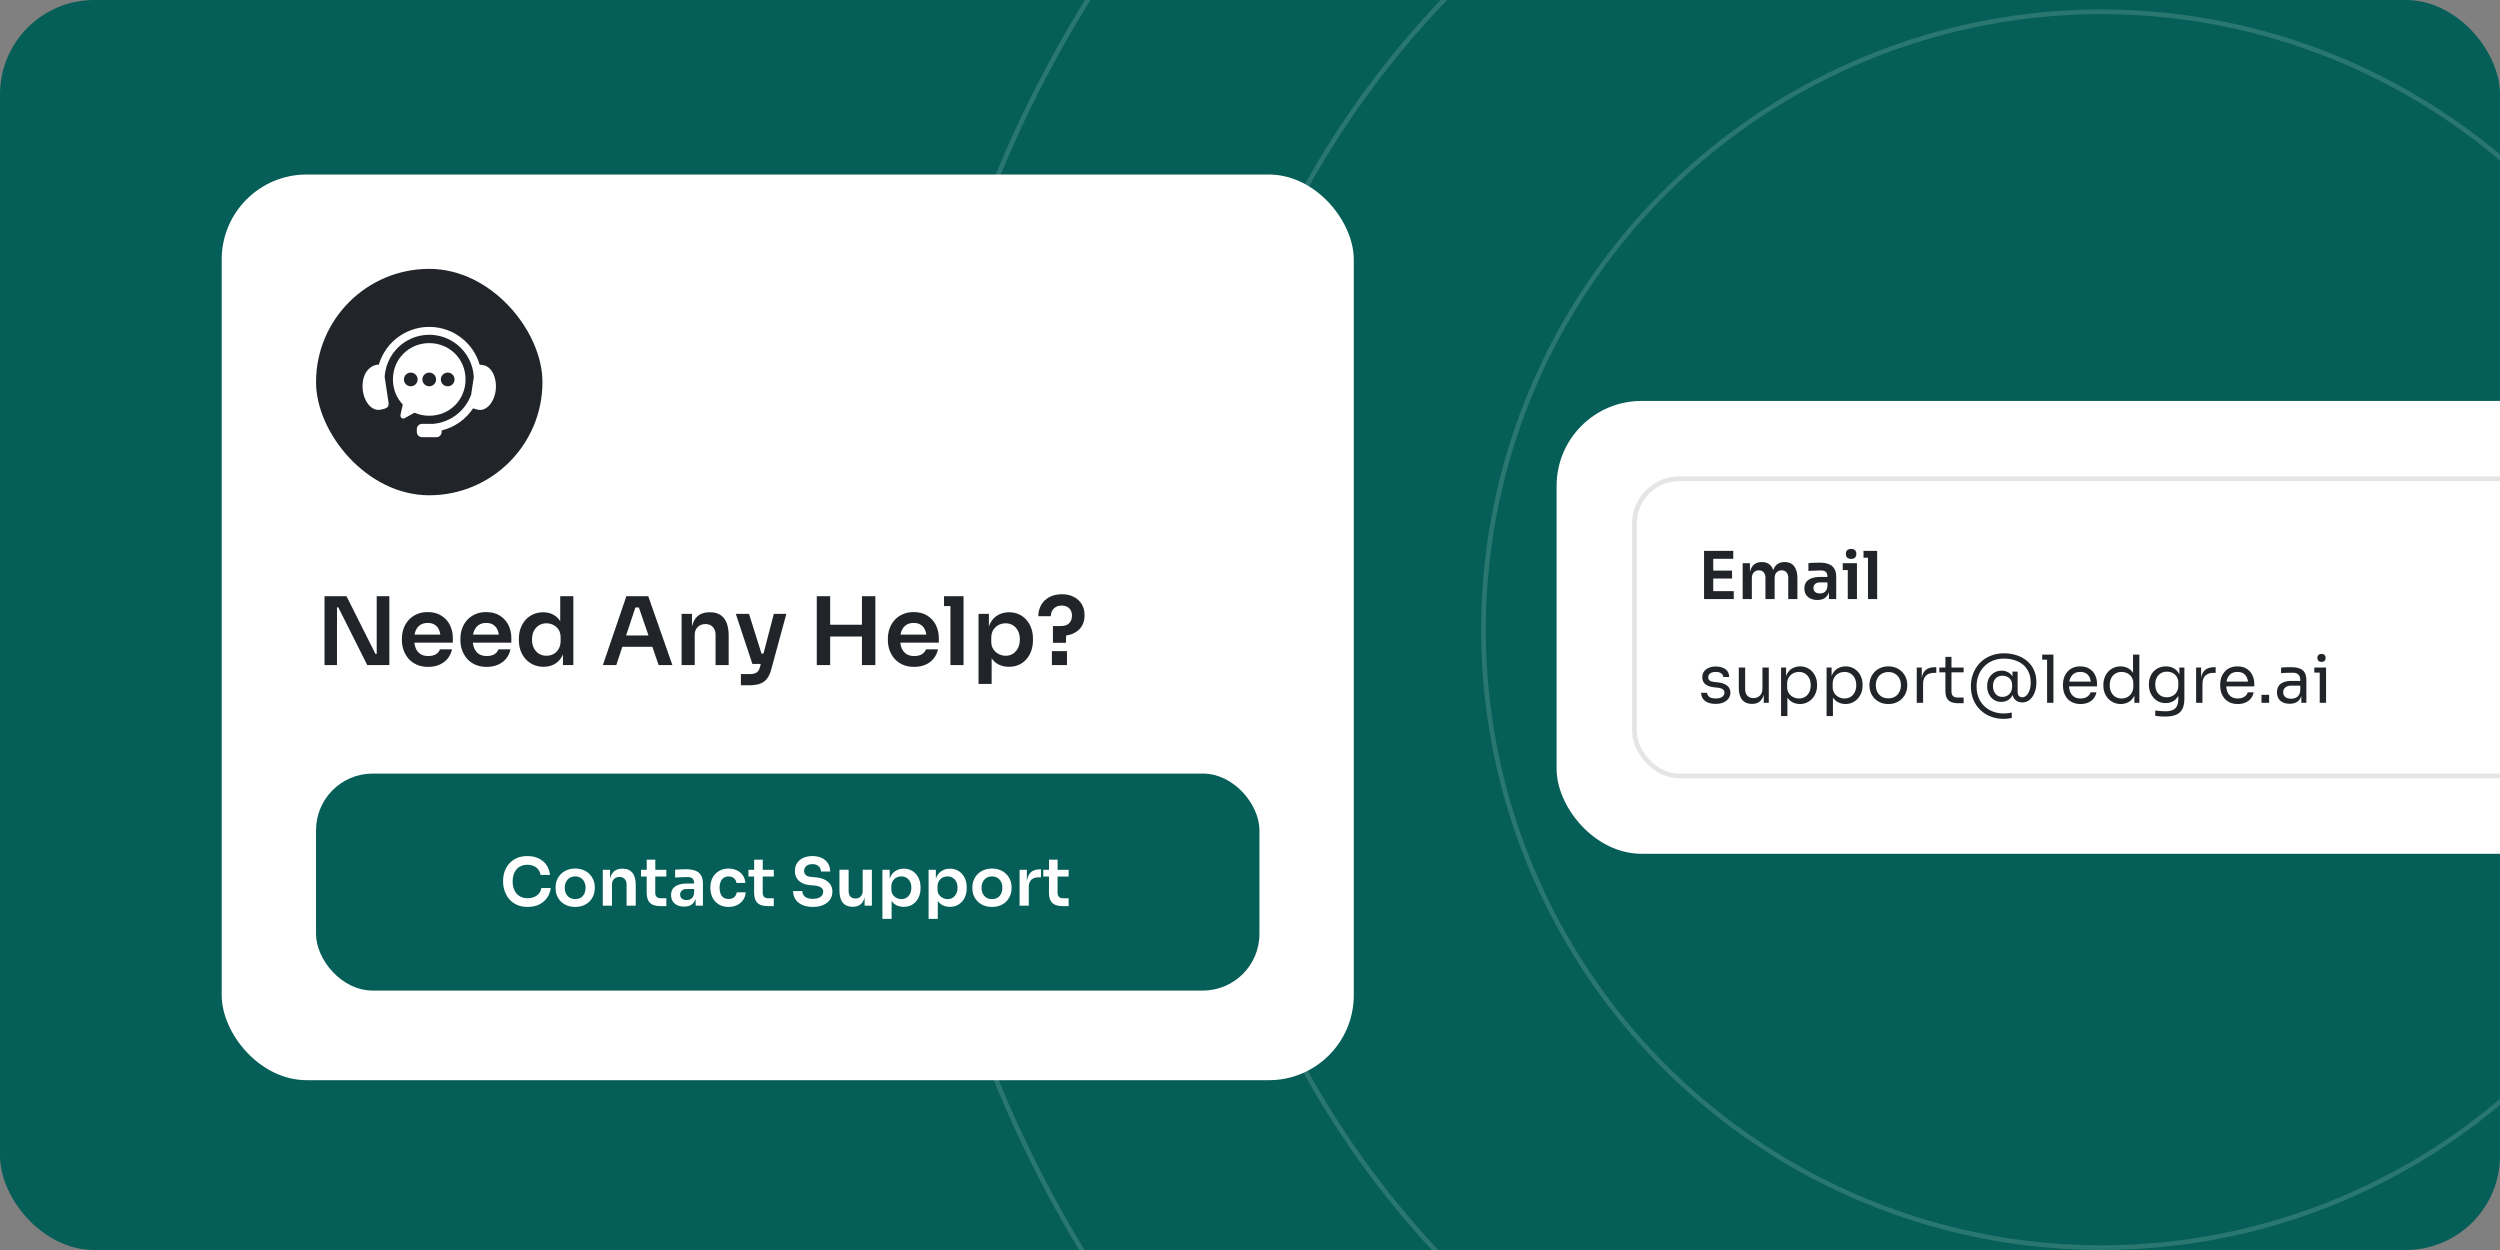 <svg width="530" height="265" viewBox="0 0 530 265" fill="none" xmlns="http://www.w3.org/2000/svg">
<rect x="0" y="0" width="530" height="265" fill="#808080" stroke="none"/>
<g clip-path="url(#clip0_1496_24069)">
<rect width="530" height="265" rx="20" fill="#055E57"/>
<circle cx="445.5" cy="133.5" r="131" stroke="white" stroke-opacity="0.15"/>
<circle cx="445.5" cy="133.5" r="193" stroke="white" stroke-opacity="0.15"/>
<circle cx="445.5" cy="133.5" r="253" stroke="white" stroke-opacity="0.15"/>
<rect x="47" y="37" width="240" height="192" rx="18" fill="white"/>
<rect x="67" y="57" width="48" height="48" rx="24" fill="#212529"/>
<path fill-rule="evenodd" clip-rule="evenodd" d="M91.364 69.307C89.09 69.231 86.792 69.852 84.809 71.176C82.581 72.665 81.024 74.863 80.306 77.32C80.109 77.296 79.871 77.307 79.59 77.387C78.538 77.685 77.748 78.546 77.392 79.305C76.931 80.294 76.736 81.602 76.942 82.952C77.145 84.297 77.714 85.407 78.425 86.096C79.138 86.785 79.944 87.009 80.743 86.841C81.935 86.586 82.525 86.396 82.359 85.286L81.551 79.907C81.714 76.996 83.221 74.255 85.742 72.57C89.116 70.316 93.54 70.46 96.758 72.931C98.997 74.648 100.297 77.22 100.447 79.92L99.883 83.683C98.623 87.129 95.501 89.516 91.888 89.855H89.483C88.862 89.855 88.362 90.355 88.362 90.975V91.566C88.362 92.187 88.862 92.686 89.483 92.686H92.516C93.136 92.686 93.634 92.187 93.634 91.566V91.257C96.359 90.592 98.736 88.918 100.285 86.583L101.257 86.841C102.047 87.046 102.862 86.785 103.575 86.096C104.286 85.407 104.854 84.298 105.059 82.952C105.264 81.602 105.064 80.296 104.608 79.305C104.151 78.315 103.469 77.685 102.682 77.46C102.353 77.365 101.995 77.33 101.688 77.32C101.04 75.098 99.705 73.077 97.78 71.602C95.888 70.15 93.638 69.382 91.364 69.307Z" fill="white"/>
<path fill-rule="evenodd" clip-rule="evenodd" d="M94.914 78.987C95.716 78.987 96.365 79.636 96.367 80.44C96.365 81.242 95.716 81.894 94.914 81.894C94.11 81.894 93.458 81.242 93.458 80.44C93.458 79.637 94.11 78.987 94.914 78.987ZM90.999 78.987C91.803 78.987 92.453 79.636 92.453 80.44C92.453 81.242 91.803 81.894 90.999 81.894C90.195 81.894 89.545 81.242 89.545 80.44C89.545 79.637 90.195 78.987 90.999 78.987ZM87.086 78.987C87.888 78.987 88.539 79.636 88.539 80.44C88.539 81.242 87.888 81.894 87.086 81.894C86.282 81.894 85.632 81.242 85.632 80.44C85.632 79.637 86.282 78.987 87.086 78.987ZM90.999 72.742C86.736 72.742 83.301 76.064 83.301 80.44C83.301 82.542 84.095 84.399 85.39 85.762L84.93 87.822C84.779 88.499 85.249 88.955 85.858 88.616L87.869 87.494C88.825 87.909 89.882 88.138 90.999 88.138C95.264 88.138 98.697 84.818 98.697 80.44C98.697 76.064 95.264 72.742 90.999 72.742Z" fill="white"/>
<path d="M68.8 141V126.4H73.46L79.6 138.64H80.26L79.86 139V126.4H82.54V141H77.86L71.72 128.76H71.04L71.44 128.4V141H68.8ZM90.784 141.38C89.85 141.38 89.03 141.22 88.324 140.9C87.63 140.58 87.05 140.153 86.584 139.62C86.13 139.073 85.784 138.467 85.544 137.8C85.317 137.133 85.204 136.453 85.204 135.76V135.38C85.204 134.66 85.317 133.967 85.544 133.3C85.784 132.62 86.13 132.02 86.584 131.5C87.05 130.967 87.624 130.547 88.304 130.24C88.984 129.92 89.77 129.76 90.664 129.76C91.837 129.76 92.817 130.02 93.604 130.54C94.404 131.047 95.004 131.72 95.404 132.56C95.804 133.387 96.004 134.28 96.004 135.24V136.24H86.384V134.54H94.264L93.404 135.38C93.404 134.687 93.304 134.093 93.104 133.6C92.904 133.107 92.597 132.727 92.184 132.46C91.784 132.193 91.277 132.06 90.664 132.06C90.05 132.06 89.53 132.2 89.104 132.48C88.677 132.76 88.35 133.167 88.124 133.7C87.91 134.22 87.804 134.847 87.804 135.58C87.804 136.26 87.91 136.867 88.124 137.4C88.337 137.92 88.664 138.333 89.104 138.64C89.544 138.933 90.104 139.08 90.784 139.08C91.464 139.08 92.017 138.947 92.444 138.68C92.87 138.4 93.144 138.06 93.264 137.66H95.824C95.664 138.407 95.357 139.06 94.904 139.62C94.45 140.18 93.87 140.613 93.164 140.92C92.47 141.227 91.677 141.38 90.784 141.38ZM103.186 141.38C102.253 141.38 101.433 141.22 100.726 140.9C100.033 140.58 99.453 140.153 98.986 139.62C98.533 139.073 98.186 138.467 97.946 137.8C97.719 137.133 97.606 136.453 97.606 135.76V135.38C97.606 134.66 97.719 133.967 97.946 133.3C98.186 132.62 98.533 132.02 98.986 131.5C99.453 130.967 100.026 130.547 100.706 130.24C101.386 129.92 102.173 129.76 103.066 129.76C104.239 129.76 105.219 130.02 106.006 130.54C106.806 131.047 107.406 131.72 107.806 132.56C108.206 133.387 108.406 134.28 108.406 135.24V136.24H98.786V134.54H106.666L105.806 135.38C105.806 134.687 105.706 134.093 105.506 133.6C105.306 133.107 104.999 132.727 104.586 132.46C104.186 132.193 103.679 132.06 103.066 132.06C102.453 132.06 101.933 132.2 101.506 132.48C101.079 132.76 100.753 133.167 100.526 133.7C100.313 134.22 100.206 134.847 100.206 135.58C100.206 136.26 100.313 136.867 100.526 137.4C100.739 137.92 101.066 138.333 101.506 138.64C101.946 138.933 102.506 139.08 103.186 139.08C103.866 139.08 104.419 138.947 104.846 138.68C105.273 138.4 105.546 138.06 105.666 137.66H108.226C108.066 138.407 107.759 139.06 107.306 139.62C106.853 140.18 106.273 140.613 105.566 140.92C104.873 141.227 104.079 141.38 103.186 141.38ZM115.228 141.36C114.468 141.36 113.768 141.22 113.128 140.94C112.488 140.66 111.935 140.267 111.468 139.76C111.002 139.253 110.642 138.667 110.388 138C110.135 137.32 110.008 136.587 110.008 135.8V135.38C110.008 134.607 110.128 133.88 110.368 133.2C110.622 132.52 110.968 131.927 111.408 131.42C111.862 130.913 112.402 130.52 113.028 130.24C113.668 129.947 114.375 129.8 115.148 129.8C116.002 129.8 116.748 129.987 117.388 130.36C118.042 130.72 118.562 131.267 118.948 132C119.335 132.733 119.548 133.653 119.588 134.76L118.768 133.8V126.4H121.548V141H119.348V136.38H119.828C119.788 137.487 119.562 138.413 119.148 139.16C118.735 139.893 118.188 140.447 117.508 140.82C116.842 141.18 116.082 141.36 115.228 141.36ZM115.848 139.02C116.395 139.02 116.895 138.9 117.348 138.66C117.802 138.407 118.162 138.047 118.428 137.58C118.708 137.1 118.848 136.54 118.848 135.9V135.1C118.848 134.46 118.708 133.927 118.428 133.5C118.148 133.06 117.782 132.727 117.328 132.5C116.875 132.26 116.382 132.14 115.848 132.14C115.248 132.14 114.715 132.287 114.248 132.58C113.795 132.86 113.435 133.26 113.168 133.78C112.915 134.3 112.788 134.907 112.788 135.6C112.788 136.293 112.922 136.9 113.188 137.42C113.455 137.927 113.815 138.32 114.268 138.6C114.735 138.88 115.262 139.02 115.848 139.02ZM127.809 141L132.789 126.4H137.429L142.549 141H139.629L135.289 128.34L136.309 128.78H133.809L134.849 128.34L130.649 141H127.809ZM131.289 137.12L132.189 134.72H138.109L138.989 137.12H131.289ZM144.498 141V130.14H146.698V134.8H146.498C146.498 133.693 146.645 132.773 146.938 132.04C147.231 131.293 147.665 130.733 148.238 130.36C148.825 129.987 149.551 129.8 150.418 129.8H150.538C151.831 129.8 152.811 130.22 153.478 131.06C154.145 131.887 154.478 133.127 154.478 134.78V141H151.698V134.54C151.698 133.873 151.505 133.333 151.118 132.92C150.745 132.507 150.225 132.3 149.558 132.3C148.878 132.3 148.325 132.513 147.898 132.94C147.485 133.353 147.278 133.913 147.278 134.62V141H144.498ZM157.069 145.28V142.9H159.109C159.495 142.9 159.815 142.847 160.069 142.74C160.335 142.647 160.555 142.487 160.729 142.26C160.902 142.047 161.035 141.747 161.129 141.36L164.049 130.14H166.709L163.489 141.96C163.275 142.773 162.975 143.42 162.589 143.9C162.202 144.393 161.702 144.747 161.089 144.96C160.489 145.173 159.742 145.28 158.849 145.28H157.069ZM160.449 140.76V138.56H162.769V140.76H160.449ZM159.509 140.76L155.989 130.14H158.789L162.129 140.76H159.509ZM182.735 141V126.4H185.575V141H182.735ZM173.155 141V126.4H175.995V141H173.155ZM175.475 134.94V132.44H183.255V134.94H175.475ZM193.811 141.38C192.878 141.38 192.058 141.22 191.351 140.9C190.658 140.58 190.078 140.153 189.611 139.62C189.158 139.073 188.811 138.467 188.571 137.8C188.344 137.133 188.231 136.453 188.231 135.76V135.38C188.231 134.66 188.344 133.967 188.571 133.3C188.811 132.62 189.158 132.02 189.611 131.5C190.078 130.967 190.651 130.547 191.331 130.24C192.011 129.92 192.798 129.76 193.691 129.76C194.864 129.76 195.844 130.02 196.631 130.54C197.431 131.047 198.031 131.72 198.431 132.56C198.831 133.387 199.031 134.28 199.031 135.24V136.24H189.411V134.54H197.291L196.431 135.38C196.431 134.687 196.331 134.093 196.131 133.6C195.931 133.107 195.624 132.727 195.211 132.46C194.811 132.193 194.304 132.06 193.691 132.06C193.078 132.06 192.558 132.2 192.131 132.48C191.704 132.76 191.378 133.167 191.151 133.7C190.938 134.22 190.831 134.847 190.831 135.58C190.831 136.26 190.938 136.867 191.151 137.4C191.364 137.92 191.691 138.333 192.131 138.64C192.571 138.933 193.131 139.08 193.811 139.08C194.491 139.08 195.044 138.947 195.471 138.68C195.898 138.4 196.171 138.06 196.291 137.66H198.851C198.691 138.407 198.384 139.06 197.931 139.62C197.478 140.18 196.898 140.613 196.191 140.92C195.498 141.227 194.704 141.38 193.811 141.38ZM201.493 141V126.4H204.273V141H201.493ZM200.133 128.48V126.4H204.273V128.48H200.133ZM207.447 145V130.14H209.647V134.82L209.307 134.8C209.361 133.693 209.587 132.767 209.987 132.02C210.401 131.273 210.947 130.72 211.627 130.36C212.307 129.987 213.067 129.8 213.907 129.8C214.681 129.8 215.374 129.94 215.987 130.22C216.614 130.5 217.147 130.893 217.587 131.4C218.041 131.907 218.387 132.5 218.627 133.18C218.867 133.847 218.987 134.567 218.987 135.34V135.76C218.987 136.547 218.867 137.28 218.627 137.96C218.401 138.627 218.061 139.22 217.607 139.74C217.167 140.247 216.634 140.647 216.007 140.94C215.381 141.22 214.681 141.36 213.907 141.36C213.094 141.36 212.347 141.193 211.667 140.86C211.001 140.513 210.461 139.987 210.047 139.28C209.634 138.56 209.401 137.633 209.347 136.5L210.227 137.84V145H207.447ZM213.207 139.02C213.807 139.02 214.327 138.873 214.767 138.58C215.221 138.287 215.574 137.88 215.827 137.36C216.081 136.827 216.207 136.227 216.207 135.56C216.207 134.867 216.081 134.267 215.827 133.76C215.574 133.253 215.221 132.86 214.767 132.58C214.327 132.287 213.807 132.14 213.207 132.14C212.661 132.14 212.154 132.26 211.687 132.5C211.234 132.74 210.861 133.093 210.567 133.56C210.287 134.027 210.147 134.587 210.147 135.24V136.04C210.147 136.667 210.294 137.2 210.587 137.64C210.881 138.08 211.261 138.42 211.727 138.66C212.194 138.9 212.687 139.02 213.207 139.02ZM223.22 136.28V132.72H224.92C225.72 132.72 226.307 132.513 226.68 132.1C227.067 131.673 227.26 131.153 227.26 130.54C227.26 130.1 227.173 129.72 227 129.4C226.827 129.067 226.573 128.813 226.24 128.64C225.907 128.467 225.52 128.38 225.08 128.38C224.6 128.38 224.187 128.48 223.84 128.68C223.507 128.88 223.247 129.147 223.06 129.48C222.873 129.813 222.78 130.2 222.78 130.64H220.12C220.12 129.787 220.313 129.007 220.7 128.3C221.087 127.593 221.653 127.033 222.4 126.62C223.147 126.193 224.06 125.98 225.14 125.98C226.127 125.98 226.973 126.173 227.68 126.56C228.4 126.933 228.953 127.447 229.34 128.1C229.727 128.753 229.92 129.493 229.92 130.32V130.56C229.92 131.373 229.727 132.1 229.34 132.74C228.953 133.38 228.38 133.887 227.62 134.26C226.873 134.62 225.96 134.813 224.88 134.84L226.02 133.8L225.98 136.28H223.22ZM223 141V138.04H226.2V141H223Z" fill="#212529"/>
<rect x="67" y="164" width="200" height="46" rx="12" fill="#055E57"/>
<path d="M111.866 192.266C110.942 192.266 110.149 192.103 109.486 191.776C108.823 191.449 108.282 191.025 107.862 190.502C107.451 189.979 107.148 189.41 106.952 188.794C106.756 188.178 106.658 187.585 106.658 187.016V186.708C106.658 186.073 106.756 185.448 106.952 184.832C107.157 184.216 107.47 183.656 107.89 183.152C108.31 182.648 108.842 182.247 109.486 181.948C110.139 181.64 110.909 181.486 111.796 181.486C112.72 181.486 113.523 181.654 114.204 181.99C114.895 182.317 115.445 182.783 115.856 183.39C116.267 183.987 116.514 184.687 116.598 185.49H114.596C114.521 185.023 114.353 184.631 114.092 184.314C113.84 183.987 113.518 183.745 113.126 183.586C112.734 183.418 112.291 183.334 111.796 183.334C111.292 183.334 110.844 183.423 110.452 183.6C110.06 183.768 109.733 184.011 109.472 184.328C109.211 184.645 109.01 185.019 108.87 185.448C108.739 185.877 108.674 186.353 108.674 186.876C108.674 187.38 108.739 187.847 108.87 188.276C109.01 188.705 109.215 189.083 109.486 189.41C109.757 189.727 110.088 189.975 110.48 190.152C110.881 190.329 111.343 190.418 111.866 190.418C112.631 190.418 113.275 190.231 113.798 189.858C114.33 189.475 114.652 188.943 114.764 188.262H116.766C116.673 188.99 116.425 189.657 116.024 190.264C115.623 190.871 115.072 191.356 114.372 191.72C113.672 192.084 112.837 192.266 111.866 192.266ZM121.944 192.266C121.272 192.266 120.679 192.159 120.166 191.944C119.652 191.729 119.218 191.44 118.864 191.076C118.509 190.703 118.238 190.283 118.052 189.816C117.874 189.349 117.786 188.864 117.786 188.36V188.066C117.786 187.543 117.879 187.049 118.066 186.582C118.262 186.106 118.537 185.686 118.892 185.322C119.256 184.949 119.694 184.659 120.208 184.454C120.721 184.239 121.3 184.132 121.944 184.132C122.588 184.132 123.166 184.239 123.68 184.454C124.193 184.659 124.627 184.949 124.982 185.322C125.346 185.686 125.621 186.106 125.808 186.582C125.994 187.049 126.088 187.543 126.088 188.066V188.36C126.088 188.864 125.994 189.349 125.808 189.816C125.63 190.283 125.364 190.703 125.01 191.076C124.655 191.44 124.221 191.729 123.708 191.944C123.194 192.159 122.606 192.266 121.944 192.266ZM121.944 190.6C122.42 190.6 122.821 190.497 123.148 190.292C123.474 190.077 123.722 189.793 123.89 189.438C124.058 189.074 124.142 188.663 124.142 188.206C124.142 187.739 124.053 187.329 123.876 186.974C123.708 186.61 123.456 186.325 123.12 186.12C122.793 185.905 122.401 185.798 121.944 185.798C121.486 185.798 121.09 185.905 120.754 186.12C120.427 186.325 120.175 186.61 119.998 186.974C119.82 187.329 119.732 187.739 119.732 188.206C119.732 188.663 119.816 189.074 119.984 189.438C120.161 189.793 120.413 190.077 120.74 190.292C121.066 190.497 121.468 190.6 121.944 190.6ZM127.792 192V184.398H129.332V187.66H129.192C129.192 186.885 129.294 186.241 129.5 185.728C129.705 185.205 130.008 184.813 130.41 184.552C130.82 184.291 131.329 184.16 131.936 184.16H132.02C132.925 184.16 133.611 184.454 134.078 185.042C134.544 185.621 134.778 186.489 134.778 187.646V192H132.832V187.478C132.832 187.011 132.696 186.633 132.426 186.344C132.164 186.055 131.8 185.91 131.334 185.91C130.858 185.91 130.47 186.059 130.172 186.358C129.882 186.647 129.738 187.039 129.738 187.534V192H127.792ZM140.174 192.098C139.474 192.098 138.895 192.009 138.438 191.832C137.99 191.645 137.654 191.337 137.43 190.908C137.206 190.469 137.094 189.881 137.094 189.144L137.108 182.256H138.928L138.914 189.27C138.914 189.643 139.012 189.933 139.208 190.138C139.413 190.334 139.702 190.432 140.076 190.432H141.266V192.098H140.174ZM135.89 185.826V184.398H141.266V185.826H135.89ZM147.478 192V189.746H147.156V187.24C147.156 186.801 147.048 186.475 146.834 186.26C146.619 186.045 146.288 185.938 145.84 185.938C145.606 185.938 145.326 185.943 145 185.952C144.673 185.961 144.342 185.975 144.006 185.994C143.679 186.003 143.385 186.017 143.124 186.036V184.384C143.338 184.365 143.581 184.347 143.852 184.328C144.122 184.309 144.398 184.3 144.678 184.3C144.967 184.291 145.238 184.286 145.49 184.286C146.274 184.286 146.922 184.389 147.436 184.594C147.958 184.799 148.35 185.121 148.612 185.56C148.882 185.999 149.018 186.573 149.018 187.282V192H147.478ZM145.028 192.196C144.477 192.196 143.992 192.098 143.572 191.902C143.161 191.706 142.839 191.426 142.606 191.062C142.382 190.698 142.27 190.259 142.27 189.746C142.27 189.186 142.405 188.729 142.676 188.374C142.956 188.019 143.343 187.753 143.838 187.576C144.342 187.399 144.93 187.31 145.602 187.31H147.366V188.472H145.574C145.126 188.472 144.78 188.584 144.538 188.808C144.304 189.023 144.188 189.303 144.188 189.648C144.188 189.993 144.304 190.273 144.538 190.488C144.78 190.703 145.126 190.81 145.574 190.81C145.844 190.81 146.092 190.763 146.316 190.67C146.549 190.567 146.74 190.399 146.89 190.166C147.048 189.923 147.137 189.597 147.156 189.186L147.632 189.732C147.585 190.264 147.454 190.712 147.24 191.076C147.034 191.44 146.745 191.72 146.372 191.916C146.008 192.103 145.56 192.196 145.028 192.196ZM154.476 192.266C153.813 192.266 153.239 192.154 152.754 191.93C152.278 191.706 151.877 191.407 151.55 191.034C151.233 190.661 150.995 190.241 150.836 189.774C150.677 189.307 150.598 188.831 150.598 188.346V188.08C150.598 187.567 150.677 187.077 150.836 186.61C151.004 186.134 151.251 185.714 151.578 185.35C151.905 184.977 152.306 184.683 152.782 184.468C153.267 184.244 153.827 184.132 154.462 184.132C155.125 184.132 155.717 184.263 156.24 184.524C156.763 184.776 157.178 185.131 157.486 185.588C157.803 186.045 157.981 186.577 158.018 187.184H156.128C156.081 186.792 155.913 186.465 155.624 186.204C155.344 185.943 154.957 185.812 154.462 185.812C154.033 185.812 153.673 185.915 153.384 186.12C153.104 186.325 152.894 186.61 152.754 186.974C152.614 187.329 152.544 187.739 152.544 188.206C152.544 188.654 152.609 189.06 152.74 189.424C152.88 189.788 153.09 190.073 153.37 190.278C153.659 190.483 154.028 190.586 154.476 190.586C154.812 190.586 155.101 190.525 155.344 190.404C155.587 190.283 155.778 190.115 155.918 189.9C156.067 189.685 156.161 189.443 156.198 189.172H158.088C158.051 189.788 157.869 190.329 157.542 190.796C157.225 191.253 156.8 191.613 156.268 191.874C155.745 192.135 155.148 192.266 154.476 192.266ZM162.951 192.098C162.251 192.098 161.672 192.009 161.215 191.832C160.767 191.645 160.431 191.337 160.207 190.908C159.983 190.469 159.871 189.881 159.871 189.144L159.885 182.256H161.705L161.691 189.27C161.691 189.643 161.789 189.933 161.985 190.138C162.19 190.334 162.48 190.432 162.853 190.432H164.043V192.098H162.951ZM158.667 185.826V184.398H164.043V185.826H158.667ZM172.338 192.266C171.432 192.266 170.667 192.121 170.042 191.832C169.426 191.543 168.954 191.146 168.628 190.642C168.301 190.129 168.138 189.55 168.138 188.906H170.084C170.084 189.177 170.158 189.443 170.308 189.704C170.457 189.956 170.695 190.161 171.022 190.32C171.358 190.479 171.796 190.558 172.338 190.558C172.823 190.558 173.229 190.488 173.556 190.348C173.882 190.208 174.125 190.026 174.284 189.802C174.442 189.569 174.522 189.307 174.522 189.018C174.522 188.654 174.368 188.365 174.06 188.15C173.752 187.926 173.276 187.786 172.632 187.73L171.736 187.66C170.756 187.576 169.972 187.273 169.384 186.75C168.805 186.218 168.516 185.518 168.516 184.65C168.516 183.997 168.67 183.437 168.978 182.97C169.286 182.494 169.715 182.13 170.266 181.878C170.826 181.617 171.479 181.486 172.226 181.486C173 181.486 173.668 181.621 174.228 181.892C174.788 182.163 175.222 182.545 175.53 183.04C175.838 183.525 175.992 184.099 175.992 184.762H174.046C174.046 184.482 173.976 184.225 173.836 183.992C173.705 183.749 173.504 183.558 173.234 183.418C172.972 183.269 172.636 183.194 172.226 183.194C171.834 183.194 171.507 183.259 171.246 183.39C170.984 183.521 170.788 183.698 170.658 183.922C170.527 184.146 170.462 184.389 170.462 184.65C170.462 184.967 170.578 185.247 170.812 185.49C171.045 185.723 171.414 185.859 171.918 185.896L172.814 185.98C173.542 186.036 174.181 186.19 174.732 186.442C175.282 186.694 175.707 187.035 176.006 187.464C176.314 187.893 176.468 188.411 176.468 189.018C176.468 189.662 176.3 190.231 175.964 190.726C175.628 191.211 175.147 191.589 174.522 191.86C173.906 192.131 173.178 192.266 172.338 192.266ZM180.721 192.238C179.844 192.238 179.163 191.949 178.677 191.37C178.201 190.791 177.963 189.933 177.963 188.794V184.384H179.909V188.962C179.909 189.429 180.04 189.802 180.301 190.082C180.563 190.353 180.917 190.488 181.365 190.488C181.813 190.488 182.177 190.343 182.457 190.054C182.747 189.765 182.891 189.373 182.891 188.878V184.384H184.837V192H183.297V188.766H183.451C183.451 189.531 183.353 190.171 183.157 190.684C182.961 191.197 182.667 191.585 182.275 191.846C181.883 192.107 181.393 192.238 180.805 192.238H180.721ZM187.073 194.8V184.398H188.613V187.674L188.375 187.66C188.412 186.885 188.571 186.237 188.851 185.714C189.14 185.191 189.523 184.804 189.999 184.552C190.475 184.291 191.007 184.16 191.595 184.16C192.136 184.16 192.621 184.258 193.051 184.454C193.489 184.65 193.863 184.925 194.171 185.28C194.488 185.635 194.731 186.05 194.899 186.526C195.067 186.993 195.151 187.497 195.151 188.038V188.332C195.151 188.883 195.067 189.396 194.899 189.872C194.74 190.339 194.502 190.754 194.185 191.118C193.877 191.473 193.503 191.753 193.065 191.958C192.626 192.154 192.136 192.252 191.595 192.252C191.025 192.252 190.503 192.135 190.027 191.902C189.56 191.659 189.182 191.291 188.893 190.796C188.603 190.292 188.44 189.643 188.403 188.85L189.019 189.788V194.8H187.073ZM191.105 190.614C191.525 190.614 191.889 190.511 192.197 190.306C192.514 190.101 192.761 189.816 192.939 189.452C193.116 189.079 193.205 188.659 193.205 188.192C193.205 187.707 193.116 187.287 192.939 186.932C192.761 186.577 192.514 186.302 192.197 186.106C191.889 185.901 191.525 185.798 191.105 185.798C190.722 185.798 190.367 185.882 190.041 186.05C189.723 186.218 189.462 186.465 189.257 186.792C189.061 187.119 188.963 187.511 188.963 187.968V188.528C188.963 188.967 189.065 189.34 189.271 189.648C189.476 189.956 189.742 190.194 190.069 190.362C190.395 190.53 190.741 190.614 191.105 190.614ZM196.862 194.8V184.398H198.402V187.674L198.164 187.66C198.201 186.885 198.36 186.237 198.64 185.714C198.929 185.191 199.312 184.804 199.788 184.552C200.264 184.291 200.796 184.16 201.384 184.16C201.925 184.16 202.411 184.258 202.84 184.454C203.279 184.65 203.652 184.925 203.96 185.28C204.277 185.635 204.52 186.05 204.688 186.526C204.856 186.993 204.94 187.497 204.94 188.038V188.332C204.94 188.883 204.856 189.396 204.688 189.872C204.529 190.339 204.291 190.754 203.974 191.118C203.666 191.473 203.293 191.753 202.854 191.958C202.415 192.154 201.925 192.252 201.384 192.252C200.815 192.252 200.292 192.135 199.816 191.902C199.349 191.659 198.971 191.291 198.682 190.796C198.393 190.292 198.229 189.643 198.192 188.85L198.808 189.788V194.8H196.862ZM200.894 190.614C201.314 190.614 201.678 190.511 201.986 190.306C202.303 190.101 202.551 189.816 202.728 189.452C202.905 189.079 202.994 188.659 202.994 188.192C202.994 187.707 202.905 187.287 202.728 186.932C202.551 186.577 202.303 186.302 201.986 186.106C201.678 185.901 201.314 185.798 200.894 185.798C200.511 185.798 200.157 185.882 199.83 186.05C199.513 186.218 199.251 186.465 199.046 186.792C198.85 187.119 198.752 187.511 198.752 187.968V188.528C198.752 188.967 198.855 189.34 199.06 189.648C199.265 189.956 199.531 190.194 199.858 190.362C200.185 190.53 200.53 190.614 200.894 190.614ZM210.305 192.266C209.633 192.266 209.04 192.159 208.527 191.944C208.014 191.729 207.58 191.44 207.225 191.076C206.87 190.703 206.6 190.283 206.413 189.816C206.236 189.349 206.147 188.864 206.147 188.36V188.066C206.147 187.543 206.24 187.049 206.427 186.582C206.623 186.106 206.898 185.686 207.253 185.322C207.617 184.949 208.056 184.659 208.569 184.454C209.082 184.239 209.661 184.132 210.305 184.132C210.949 184.132 211.528 184.239 212.041 184.454C212.554 184.659 212.988 184.949 213.343 185.322C213.707 185.686 213.982 186.106 214.169 186.582C214.356 187.049 214.449 187.543 214.449 188.066V188.36C214.449 188.864 214.356 189.349 214.169 189.816C213.992 190.283 213.726 190.703 213.371 191.076C213.016 191.44 212.582 191.729 212.069 191.944C211.556 192.159 210.968 192.266 210.305 192.266ZM210.305 190.6C210.781 190.6 211.182 190.497 211.509 190.292C211.836 190.077 212.083 189.793 212.251 189.438C212.419 189.074 212.503 188.663 212.503 188.206C212.503 187.739 212.414 187.329 212.237 186.974C212.069 186.61 211.817 186.325 211.481 186.12C211.154 185.905 210.762 185.798 210.305 185.798C209.848 185.798 209.451 185.905 209.115 186.12C208.788 186.325 208.536 186.61 208.359 186.974C208.182 187.329 208.093 187.739 208.093 188.206C208.093 188.663 208.177 189.074 208.345 189.438C208.522 189.793 208.774 190.077 209.101 190.292C209.428 190.497 209.829 190.6 210.305 190.6ZM216.153 192V184.398H217.693V187.618H217.651C217.651 186.526 217.884 185.7 218.351 185.14C218.818 184.58 219.504 184.3 220.409 184.3H220.689V185.994H220.157C219.504 185.994 218.995 186.171 218.631 186.526C218.276 186.871 218.099 187.375 218.099 188.038V192H216.153ZM225.459 192.098C224.759 192.098 224.18 192.009 223.723 191.832C223.275 191.645 222.939 191.337 222.715 190.908C222.491 190.469 222.379 189.881 222.379 189.144L222.393 182.256H224.213L224.199 189.27C224.199 189.643 224.297 189.933 224.493 190.138C224.698 190.334 224.987 190.432 225.361 190.432H226.551V192.098H225.459ZM221.175 185.826V184.398H226.551V185.826H221.175Z" fill="white"/>
<rect x="330" y="85" width="240" height="96" rx="18" fill="white"/>
<rect x="346.5" y="101.5" width="207" height="63" rx="9.5" fill="white"/>
<rect x="346.5" y="101.5" width="207" height="63" rx="9.5" stroke="#E5E5E5"/>
<path d="M361.26 127V116.78H363.206V127H361.26ZM362.926 127V125.32H367.56V127H362.926ZM362.926 122.646V120.966H367.196V122.646H362.926ZM362.926 118.46V116.78H367.448V118.46H362.926ZM369.446 127V119.398H370.986V122.66H370.846C370.846 121.895 370.944 121.255 371.14 120.742C371.336 120.219 371.625 119.827 372.008 119.566C372.4 119.295 372.885 119.16 373.464 119.16H373.548C374.136 119.16 374.621 119.295 375.004 119.566C375.396 119.827 375.685 120.219 375.872 120.742C376.068 121.255 376.166 121.895 376.166 122.66H375.676C375.676 121.895 375.774 121.255 375.97 120.742C376.175 120.219 376.469 119.827 376.852 119.566C377.244 119.295 377.729 119.16 378.308 119.16H378.392C378.98 119.16 379.47 119.295 379.862 119.566C380.254 119.827 380.548 120.219 380.744 120.742C380.949 121.255 381.052 121.895 381.052 122.66V127H379.106V122.478C379.106 122.002 378.985 121.624 378.742 121.344C378.499 121.055 378.154 120.91 377.706 120.91C377.258 120.91 376.899 121.059 376.628 121.358C376.357 121.647 376.222 122.039 376.222 122.534V127H374.276V122.478C374.276 122.002 374.155 121.624 373.912 121.344C373.669 121.055 373.324 120.91 372.876 120.91C372.428 120.91 372.069 121.059 371.798 121.358C371.527 121.647 371.392 122.039 371.392 122.534V127H369.446ZM387.737 127V124.746H387.415V122.24C387.415 121.801 387.308 121.475 387.093 121.26C386.879 121.045 386.547 120.938 386.099 120.938C385.866 120.938 385.586 120.943 385.259 120.952C384.933 120.961 384.601 120.975 384.265 120.994C383.939 121.003 383.645 121.017 383.383 121.036V119.384C383.598 119.365 383.841 119.347 384.111 119.328C384.382 119.309 384.657 119.3 384.937 119.3C385.227 119.291 385.497 119.286 385.749 119.286C386.533 119.286 387.182 119.389 387.695 119.594C388.218 119.799 388.61 120.121 388.871 120.56C389.142 120.999 389.277 121.573 389.277 122.282V127H387.737ZM385.287 127.196C384.737 127.196 384.251 127.098 383.831 126.902C383.421 126.706 383.099 126.426 382.865 126.062C382.641 125.698 382.529 125.259 382.529 124.746C382.529 124.186 382.665 123.729 382.935 123.374C383.215 123.019 383.603 122.753 384.097 122.576C384.601 122.399 385.189 122.31 385.861 122.31H387.625V123.472H385.833C385.385 123.472 385.04 123.584 384.797 123.808C384.564 124.023 384.447 124.303 384.447 124.648C384.447 124.993 384.564 125.273 384.797 125.488C385.04 125.703 385.385 125.81 385.833 125.81C386.104 125.81 386.351 125.763 386.575 125.67C386.809 125.567 387 125.399 387.149 125.166C387.308 124.923 387.397 124.597 387.415 124.186L387.891 124.732C387.845 125.264 387.714 125.712 387.499 126.076C387.294 126.44 387.005 126.72 386.631 126.916C386.267 127.103 385.819 127.196 385.287 127.196ZM391.726 127V119.398H393.672V127H391.726ZM390.662 120.854V119.398H393.672V120.854H390.662ZM392.44 118.488C392.057 118.488 391.773 118.39 391.586 118.194C391.409 117.989 391.32 117.737 391.32 117.438C391.32 117.121 391.409 116.864 391.586 116.668C391.773 116.472 392.057 116.374 392.44 116.374C392.823 116.374 393.103 116.472 393.28 116.668C393.457 116.864 393.546 117.121 393.546 117.438C393.546 117.737 393.457 117.989 393.28 118.194C393.103 118.39 392.823 118.488 392.44 118.488ZM396.013 127V116.78H397.959V127H396.013ZM395.061 118.236V116.78H397.959V118.236H395.061Z" fill="#212529"/>
<path d="M363.738 149.224C362.758 149.224 361.997 149.014 361.456 148.594C360.924 148.174 360.649 147.6 360.63 146.872H361.89C361.909 147.161 362.053 147.437 362.324 147.698C362.604 147.95 363.075 148.076 363.738 148.076C364.335 148.076 364.793 147.959 365.11 147.726C365.427 147.483 365.586 147.189 365.586 146.844C365.586 146.536 365.469 146.298 365.236 146.13C365.003 145.953 364.625 145.836 364.102 145.78L363.29 145.696C362.581 145.621 362.002 145.411 361.554 145.066C361.106 144.711 360.882 144.217 360.882 143.582C360.882 143.106 361.003 142.7 361.246 142.364C361.489 142.019 361.825 141.757 362.254 141.58C362.683 141.393 363.178 141.3 363.738 141.3C364.578 141.3 365.259 141.487 365.782 141.86C366.305 142.233 366.575 142.789 366.594 143.526H365.334C365.325 143.227 365.185 142.975 364.914 142.77C364.653 142.555 364.261 142.448 363.738 142.448C363.215 142.448 362.819 142.555 362.548 142.77C362.277 142.985 362.142 143.255 362.142 143.582C362.142 143.862 362.235 144.086 362.422 144.254C362.618 144.422 362.935 144.529 363.374 144.576L364.186 144.66C364.989 144.744 365.633 144.968 366.118 145.332C366.603 145.687 366.846 146.191 366.846 146.844C366.846 147.311 366.711 147.726 366.44 148.09C366.179 148.445 365.815 148.725 365.348 148.93C364.881 149.126 364.345 149.224 363.738 149.224ZM371.384 149.224C370.497 149.224 369.816 148.935 369.34 148.356C368.864 147.777 368.626 146.942 368.626 145.85V141.51H369.97V146.116C369.97 146.704 370.129 147.166 370.446 147.502C370.763 147.829 371.193 147.992 371.734 147.992C372.294 147.992 372.751 147.815 373.106 147.46C373.461 147.096 373.638 146.601 373.638 145.976V141.51H374.982V149H373.918V145.794H374.086C374.086 146.531 373.988 147.157 373.792 147.67C373.596 148.174 373.302 148.561 372.91 148.832C372.527 149.093 372.037 149.224 371.44 149.224H371.384ZM377.585 151.8V141.524H378.649V144.758L378.397 144.73C378.444 143.927 378.612 143.274 378.901 142.77C379.2 142.257 379.587 141.879 380.063 141.636C380.539 141.393 381.057 141.272 381.617 141.272C382.158 141.272 382.648 141.375 383.087 141.58C383.535 141.785 383.918 142.065 384.235 142.42C384.552 142.775 384.795 143.185 384.963 143.652C385.131 144.119 385.215 144.613 385.215 145.136V145.388C385.215 145.911 385.126 146.405 384.949 146.872C384.772 147.339 384.52 147.749 384.193 148.104C383.876 148.459 383.493 148.739 383.045 148.944C382.606 149.149 382.121 149.252 381.589 149.252C381.057 149.252 380.548 149.135 380.063 148.902C379.578 148.669 379.176 148.291 378.859 147.768C378.542 147.245 378.36 146.559 378.313 145.71L378.929 146.83V151.8H377.585ZM381.379 148.076C381.883 148.076 382.322 147.959 382.695 147.726C383.068 147.483 383.358 147.152 383.563 146.732C383.768 146.303 383.871 145.813 383.871 145.262C383.871 144.702 383.768 144.212 383.563 143.792C383.358 143.372 383.068 143.045 382.695 142.812C382.322 142.569 381.883 142.448 381.379 142.448C380.931 142.448 380.516 142.551 380.133 142.756C379.75 142.952 379.442 143.241 379.209 143.624C378.985 143.997 378.873 144.45 378.873 144.982V145.626C378.873 146.139 378.99 146.578 379.223 146.942C379.456 147.306 379.764 147.586 380.147 147.782C380.53 147.978 380.94 148.076 381.379 148.076ZM387.237 151.8V141.524H388.301V144.758L388.049 144.73C388.096 143.927 388.264 143.274 388.553 142.77C388.852 142.257 389.239 141.879 389.715 141.636C390.191 141.393 390.709 141.272 391.269 141.272C391.811 141.272 392.301 141.375 392.739 141.58C393.187 141.785 393.57 142.065 393.887 142.42C394.205 142.775 394.447 143.185 394.615 143.652C394.783 144.119 394.867 144.613 394.867 145.136V145.388C394.867 145.911 394.779 146.405 394.601 146.872C394.424 147.339 394.172 147.749 393.845 148.104C393.528 148.459 393.145 148.739 392.697 148.944C392.259 149.149 391.773 149.252 391.241 149.252C390.709 149.252 390.201 149.135 389.715 148.902C389.23 148.669 388.829 148.291 388.511 147.768C388.194 147.245 388.012 146.559 387.965 145.71L388.581 146.83V151.8H387.237ZM391.031 148.076C391.535 148.076 391.974 147.959 392.347 147.726C392.721 147.483 393.01 147.152 393.215 146.732C393.421 146.303 393.523 145.813 393.523 145.262C393.523 144.702 393.421 144.212 393.215 143.792C393.01 143.372 392.721 143.045 392.347 142.812C391.974 142.569 391.535 142.448 391.031 142.448C390.583 142.448 390.168 142.551 389.785 142.756C389.403 142.952 389.095 143.241 388.861 143.624C388.637 143.997 388.525 144.45 388.525 144.982V145.626C388.525 146.139 388.642 146.578 388.875 146.942C389.109 147.306 389.417 147.586 389.799 147.782C390.182 147.978 390.593 148.076 391.031 148.076ZM400.334 149.252C399.68 149.252 399.106 149.14 398.612 148.916C398.117 148.692 397.697 148.398 397.352 148.034C397.016 147.661 396.759 147.245 396.582 146.788C396.414 146.331 396.33 145.864 396.33 145.388V145.136C396.33 144.66 396.418 144.193 396.596 143.736C396.773 143.269 397.034 142.854 397.38 142.49C397.725 142.117 398.145 141.823 398.64 141.608C399.134 141.384 399.699 141.272 400.334 141.272C400.968 141.272 401.533 141.384 402.028 141.608C402.522 141.823 402.942 142.117 403.288 142.49C403.633 142.854 403.894 143.269 404.072 143.736C404.249 144.193 404.338 144.66 404.338 145.136V145.388C404.338 145.864 404.249 146.331 404.072 146.788C403.904 147.245 403.647 147.661 403.302 148.034C402.966 148.398 402.55 148.692 402.056 148.916C401.561 149.14 400.987 149.252 400.334 149.252ZM400.334 148.048C400.894 148.048 401.37 147.927 401.762 147.684C402.163 147.432 402.466 147.096 402.672 146.676C402.886 146.256 402.994 145.785 402.994 145.262C402.994 144.73 402.886 144.254 402.672 143.834C402.457 143.414 402.149 143.083 401.748 142.84C401.356 142.597 400.884 142.476 400.334 142.476C399.792 142.476 399.321 142.597 398.92 142.84C398.518 143.083 398.21 143.414 397.996 143.834C397.781 144.254 397.674 144.73 397.674 145.262C397.674 145.785 397.776 146.256 397.982 146.676C398.196 147.096 398.5 147.432 398.892 147.684C399.293 147.927 399.774 148.048 400.334 148.048ZM406.351 149V141.524H407.415V144.604H407.359C407.359 143.512 407.597 142.714 408.073 142.21C408.558 141.697 409.281 141.44 410.243 141.44H410.495V142.644H410.019C409.272 142.644 408.698 142.845 408.297 143.246C407.895 143.638 407.695 144.207 407.695 144.954V149H406.351ZM415.141 149.084C414.581 149.084 414.096 149.005 413.685 148.846C413.284 148.687 412.971 148.417 412.747 148.034C412.533 147.642 412.425 147.115 412.425 146.452V139.256H413.713V146.62C413.713 147.021 413.821 147.334 414.035 147.558C414.259 147.773 414.572 147.88 414.973 147.88H416.289V149.084H415.141ZM411.137 142.532V141.524H416.289V142.532H411.137ZM424.812 152.402C423.804 152.402 422.871 152.234 422.012 151.898C421.163 151.571 420.426 151.1 419.8 150.484C419.175 149.877 418.69 149.154 418.344 148.314C417.999 147.465 417.826 146.527 417.826 145.5C417.826 144.511 417.994 143.591 418.33 142.742C418.666 141.893 419.142 141.151 419.758 140.516C420.384 139.881 421.13 139.387 421.998 139.032C422.866 138.677 423.828 138.5 424.882 138.5C425.806 138.5 426.679 138.635 427.5 138.906C428.322 139.167 429.05 139.559 429.684 140.082C430.319 140.595 430.814 141.235 431.168 142C431.532 142.756 431.714 143.633 431.714 144.632C431.714 145.453 431.588 146.186 431.336 146.83C431.084 147.474 430.734 147.983 430.286 148.356C429.848 148.729 429.334 148.916 428.746 148.916C428.308 148.916 427.93 148.823 427.612 148.636C427.295 148.449 427.048 148.193 426.87 147.866C426.702 147.53 426.618 147.147 426.618 146.718V145.85H427.024C426.996 146.513 426.852 147.063 426.59 147.502C426.338 147.941 426.007 148.267 425.596 148.482C425.195 148.697 424.756 148.804 424.28 148.804C423.711 148.804 423.198 148.664 422.74 148.384C422.292 148.095 421.938 147.707 421.676 147.222C421.415 146.737 421.284 146.186 421.284 145.57V145.346C421.284 144.73 421.42 144.184 421.69 143.708C421.961 143.232 422.325 142.859 422.782 142.588C423.249 142.317 423.767 142.182 424.336 142.182C424.85 142.182 425.312 142.294 425.722 142.518C426.133 142.742 426.464 143.064 426.716 143.484C426.978 143.904 427.122 144.417 427.15 145.024H426.646V142.378H427.738V146.69C427.738 146.951 427.78 147.166 427.864 147.334C427.958 147.502 428.079 147.628 428.228 147.712C428.378 147.787 428.541 147.824 428.718 147.824C429.036 147.824 429.33 147.698 429.6 147.446C429.871 147.185 430.09 146.821 430.258 146.354C430.426 145.887 430.51 145.332 430.51 144.688C430.51 143.839 430.361 143.097 430.062 142.462C429.773 141.827 429.367 141.3 428.844 140.88C428.322 140.46 427.72 140.147 427.038 139.942C426.366 139.727 425.652 139.62 424.896 139.62C424 139.62 423.188 139.769 422.46 140.068C421.742 140.367 421.126 140.787 420.612 141.328C420.099 141.86 419.707 142.485 419.436 143.204C419.166 143.913 419.03 144.683 419.03 145.514C419.03 146.653 419.273 147.656 419.758 148.524C420.244 149.383 420.92 150.05 421.788 150.526C422.666 151.011 423.674 151.254 424.812 151.254C425.111 151.254 425.4 151.235 425.68 151.198C425.96 151.17 426.231 151.123 426.492 151.058V152.22C426.231 152.276 425.96 152.318 425.68 152.346C425.4 152.383 425.111 152.402 424.812 152.402ZM424.518 147.74C424.882 147.74 425.218 147.656 425.526 147.488C425.844 147.32 426.096 147.073 426.282 146.746C426.469 146.419 426.562 146.023 426.562 145.556V145.192C426.562 144.753 426.464 144.394 426.268 144.114C426.072 143.825 425.82 143.61 425.512 143.47C425.204 143.321 424.873 143.246 424.518 143.246C424.117 143.246 423.762 143.339 423.454 143.526C423.156 143.703 422.922 143.96 422.754 144.296C422.596 144.623 422.516 145.01 422.516 145.458C422.516 145.906 422.6 146.303 422.768 146.648C422.936 146.993 423.17 147.264 423.468 147.46C423.767 147.647 424.117 147.74 424.518 147.74ZM433.983 149V138.78H435.327V149H433.983ZM432.947 139.844V138.78H435.327V139.844H432.947ZM441.083 149.252C440.43 149.252 439.865 149.14 439.389 148.916C438.913 148.692 438.526 148.398 438.227 148.034C437.929 147.661 437.705 147.245 437.555 146.788C437.415 146.331 437.345 145.864 437.345 145.388V145.136C437.345 144.651 437.415 144.179 437.555 143.722C437.705 143.265 437.929 142.854 438.227 142.49C438.526 142.117 438.904 141.823 439.361 141.608C439.828 141.384 440.374 141.272 440.999 141.272C441.811 141.272 442.479 141.449 443.001 141.804C443.533 142.149 443.925 142.597 444.177 143.148C444.439 143.699 444.569 144.287 444.569 144.912V145.514H437.933V144.506H443.589L443.281 145.052C443.281 144.52 443.197 144.063 443.029 143.68C442.861 143.288 442.609 142.985 442.273 142.77C441.937 142.555 441.513 142.448 440.999 142.448C440.467 142.448 440.024 142.569 439.669 142.812C439.324 143.055 439.063 143.386 438.885 143.806C438.717 144.226 438.633 144.711 438.633 145.262C438.633 145.794 438.717 146.275 438.885 146.704C439.063 147.124 439.333 147.46 439.697 147.712C440.061 147.955 440.523 148.076 441.083 148.076C441.671 148.076 442.147 147.945 442.511 147.684C442.885 147.423 443.109 147.119 443.183 146.774H444.443C444.341 147.287 444.135 147.731 443.827 148.104C443.519 148.477 443.132 148.762 442.665 148.958C442.199 149.154 441.671 149.252 441.083 149.252ZM449.599 149.252C449.067 149.252 448.577 149.154 448.129 148.958C447.681 148.762 447.289 148.487 446.953 148.132C446.627 147.777 446.37 147.367 446.183 146.9C446.006 146.433 445.917 145.929 445.917 145.388V145.136C445.917 144.604 446.006 144.105 446.183 143.638C446.361 143.171 446.608 142.761 446.925 142.406C447.252 142.051 447.635 141.776 448.073 141.58C448.521 141.375 449.016 141.272 449.557 141.272C450.127 141.272 450.645 141.393 451.111 141.636C451.578 141.869 451.961 142.238 452.259 142.742C452.558 143.246 452.726 143.899 452.763 144.702L452.203 143.806V138.78H453.547V149H452.483V145.682H452.875C452.838 146.531 452.661 147.222 452.343 147.754C452.026 148.277 451.625 148.659 451.139 148.902C450.663 149.135 450.15 149.252 449.599 149.252ZM449.781 148.076C450.239 148.076 450.654 147.973 451.027 147.768C451.401 147.563 451.699 147.269 451.923 146.886C452.147 146.494 452.259 146.037 452.259 145.514V144.87C452.259 144.357 452.143 143.923 451.909 143.568C451.685 143.204 451.382 142.929 450.999 142.742C450.626 142.546 450.215 142.448 449.767 142.448C449.273 142.448 448.834 142.565 448.451 142.798C448.078 143.031 447.784 143.358 447.569 143.778C447.364 144.198 447.261 144.693 447.261 145.262C447.261 145.831 447.369 146.331 447.583 146.76C447.798 147.18 448.097 147.507 448.479 147.74C448.862 147.964 449.296 148.076 449.781 148.076ZM458.958 151.912C458.612 151.912 458.262 151.898 457.908 151.87C457.562 151.842 457.231 151.805 456.914 151.758V150.624C457.25 150.671 457.6 150.708 457.964 150.736C458.337 150.773 458.687 150.792 459.014 150.792C459.695 150.792 460.236 150.699 460.638 150.512C461.048 150.335 461.342 150.05 461.52 149.658C461.706 149.275 461.8 148.781 461.8 148.174V146.746L462.248 145.682C462.22 146.438 462.061 147.068 461.772 147.572C461.482 148.067 461.104 148.44 460.638 148.692C460.18 148.935 459.672 149.056 459.112 149.056C458.589 149.056 458.108 148.958 457.67 148.762C457.24 148.557 456.867 148.277 456.55 147.922C456.242 147.567 455.999 147.161 455.822 146.704C455.654 146.237 455.57 145.747 455.57 145.234V144.982C455.57 144.459 455.658 143.974 455.836 143.526C456.013 143.069 456.26 142.672 456.578 142.336C456.895 142 457.273 141.739 457.712 141.552C458.16 141.365 458.65 141.272 459.182 141.272C459.807 141.272 460.358 141.407 460.834 141.678C461.31 141.939 461.683 142.327 461.954 142.84C462.234 143.344 462.388 143.965 462.416 144.702L462.024 144.716V141.524H463.088V148.118C463.088 149.014 462.948 149.737 462.668 150.288C462.397 150.848 461.958 151.259 461.352 151.52C460.754 151.781 459.956 151.912 458.958 151.912ZM459.364 147.824C459.812 147.824 460.218 147.726 460.582 147.53C460.955 147.334 461.249 147.054 461.464 146.69C461.688 146.317 461.8 145.873 461.8 145.36V144.716C461.8 144.212 461.683 143.787 461.45 143.442C461.226 143.097 460.932 142.835 460.568 142.658C460.204 142.481 459.807 142.392 459.378 142.392C458.892 142.392 458.463 142.504 458.09 142.728C457.716 142.952 457.427 143.269 457.222 143.68C457.016 144.081 456.914 144.557 456.914 145.108C456.914 145.659 457.016 146.139 457.222 146.55C457.436 146.961 457.726 147.278 458.09 147.502C458.463 147.717 458.888 147.824 459.364 147.824ZM465.577 149V141.524H466.641V144.604H466.585C466.585 143.512 466.823 142.714 467.299 142.21C467.784 141.697 468.508 141.44 469.469 141.44H469.721V142.644H469.245C468.498 142.644 467.924 142.845 467.523 143.246C467.122 143.638 466.921 144.207 466.921 144.954V149H465.577ZM474.415 149.252C473.762 149.252 473.197 149.14 472.721 148.916C472.245 148.692 471.858 148.398 471.559 148.034C471.261 147.661 471.037 147.245 470.887 146.788C470.747 146.331 470.677 145.864 470.677 145.388V145.136C470.677 144.651 470.747 144.179 470.887 143.722C471.037 143.265 471.261 142.854 471.559 142.49C471.858 142.117 472.236 141.823 472.693 141.608C473.16 141.384 473.706 141.272 474.331 141.272C475.143 141.272 475.811 141.449 476.333 141.804C476.865 142.149 477.257 142.597 477.509 143.148C477.771 143.699 477.901 144.287 477.901 144.912V145.514H471.265V144.506H476.921L476.613 145.052C476.613 144.52 476.529 144.063 476.361 143.68C476.193 143.288 475.941 142.985 475.605 142.77C475.269 142.555 474.845 142.448 474.331 142.448C473.799 142.448 473.356 142.569 473.001 142.812C472.656 143.055 472.395 143.386 472.217 143.806C472.049 144.226 471.965 144.711 471.965 145.262C471.965 145.794 472.049 146.275 472.217 146.704C472.395 147.124 472.665 147.46 473.029 147.712C473.393 147.955 473.855 148.076 474.415 148.076C475.003 148.076 475.479 147.945 475.843 147.684C476.217 147.423 476.441 147.119 476.515 146.774H477.775C477.673 147.287 477.467 147.731 477.159 148.104C476.851 148.477 476.464 148.762 475.997 148.958C475.531 149.154 475.003 149.252 474.415 149.252ZM479.434 149V147.292H481.058V149H479.434ZM487.886 149V146.76H487.662V144.17C487.662 143.657 487.527 143.269 487.256 143.008C486.995 142.747 486.608 142.616 486.094 142.616C485.805 142.616 485.506 142.621 485.198 142.63C484.89 142.639 484.596 142.649 484.316 142.658C484.036 142.667 483.794 142.681 483.588 142.7V141.524C483.794 141.505 484.008 141.491 484.232 141.482C484.466 141.463 484.704 141.454 484.946 141.454C485.189 141.445 485.422 141.44 485.646 141.44C486.412 141.44 487.037 141.533 487.522 141.72C488.008 141.897 488.367 142.191 488.6 142.602C488.834 143.013 488.95 143.568 488.95 144.268V149H487.886ZM485.436 149.196C484.876 149.196 484.391 149.103 483.98 148.916C483.579 148.72 483.266 148.44 483.042 148.076C482.828 147.712 482.72 147.273 482.72 146.76C482.72 146.228 482.837 145.785 483.07 145.43C483.313 145.075 483.663 144.809 484.12 144.632C484.578 144.445 485.128 144.352 485.772 144.352H487.802V145.36H485.716C485.175 145.36 484.76 145.491 484.47 145.752C484.181 146.013 484.036 146.349 484.036 146.76C484.036 147.171 484.181 147.502 484.47 147.754C484.76 148.006 485.175 148.132 485.716 148.132C486.034 148.132 486.337 148.076 486.626 147.964C486.916 147.843 487.154 147.647 487.34 147.376C487.536 147.096 487.644 146.713 487.662 146.228L488.026 146.76C487.98 147.292 487.849 147.74 487.634 148.104C487.429 148.459 487.14 148.729 486.766 148.916C486.402 149.103 485.959 149.196 485.436 149.196ZM491.781 149V141.524H493.125V149H491.781ZM490.633 142.588V141.524H493.125V142.588H490.633ZM492.159 140.32C491.86 140.32 491.636 140.241 491.487 140.082C491.347 139.923 491.277 139.723 491.277 139.48C491.277 139.237 491.347 139.037 491.487 138.878C491.636 138.719 491.86 138.64 492.159 138.64C492.458 138.64 492.677 138.719 492.817 138.878C492.966 139.037 493.041 139.237 493.041 139.48C493.041 139.723 492.966 139.923 492.817 140.082C492.677 140.241 492.458 140.32 492.159 140.32Z" fill="#212529"/>
</g>
<defs>
<clipPath id="clip0_1496_24069">
<rect width="530" height="265" rx="20" fill="white"/>
</clipPath>
</defs>
</svg>
